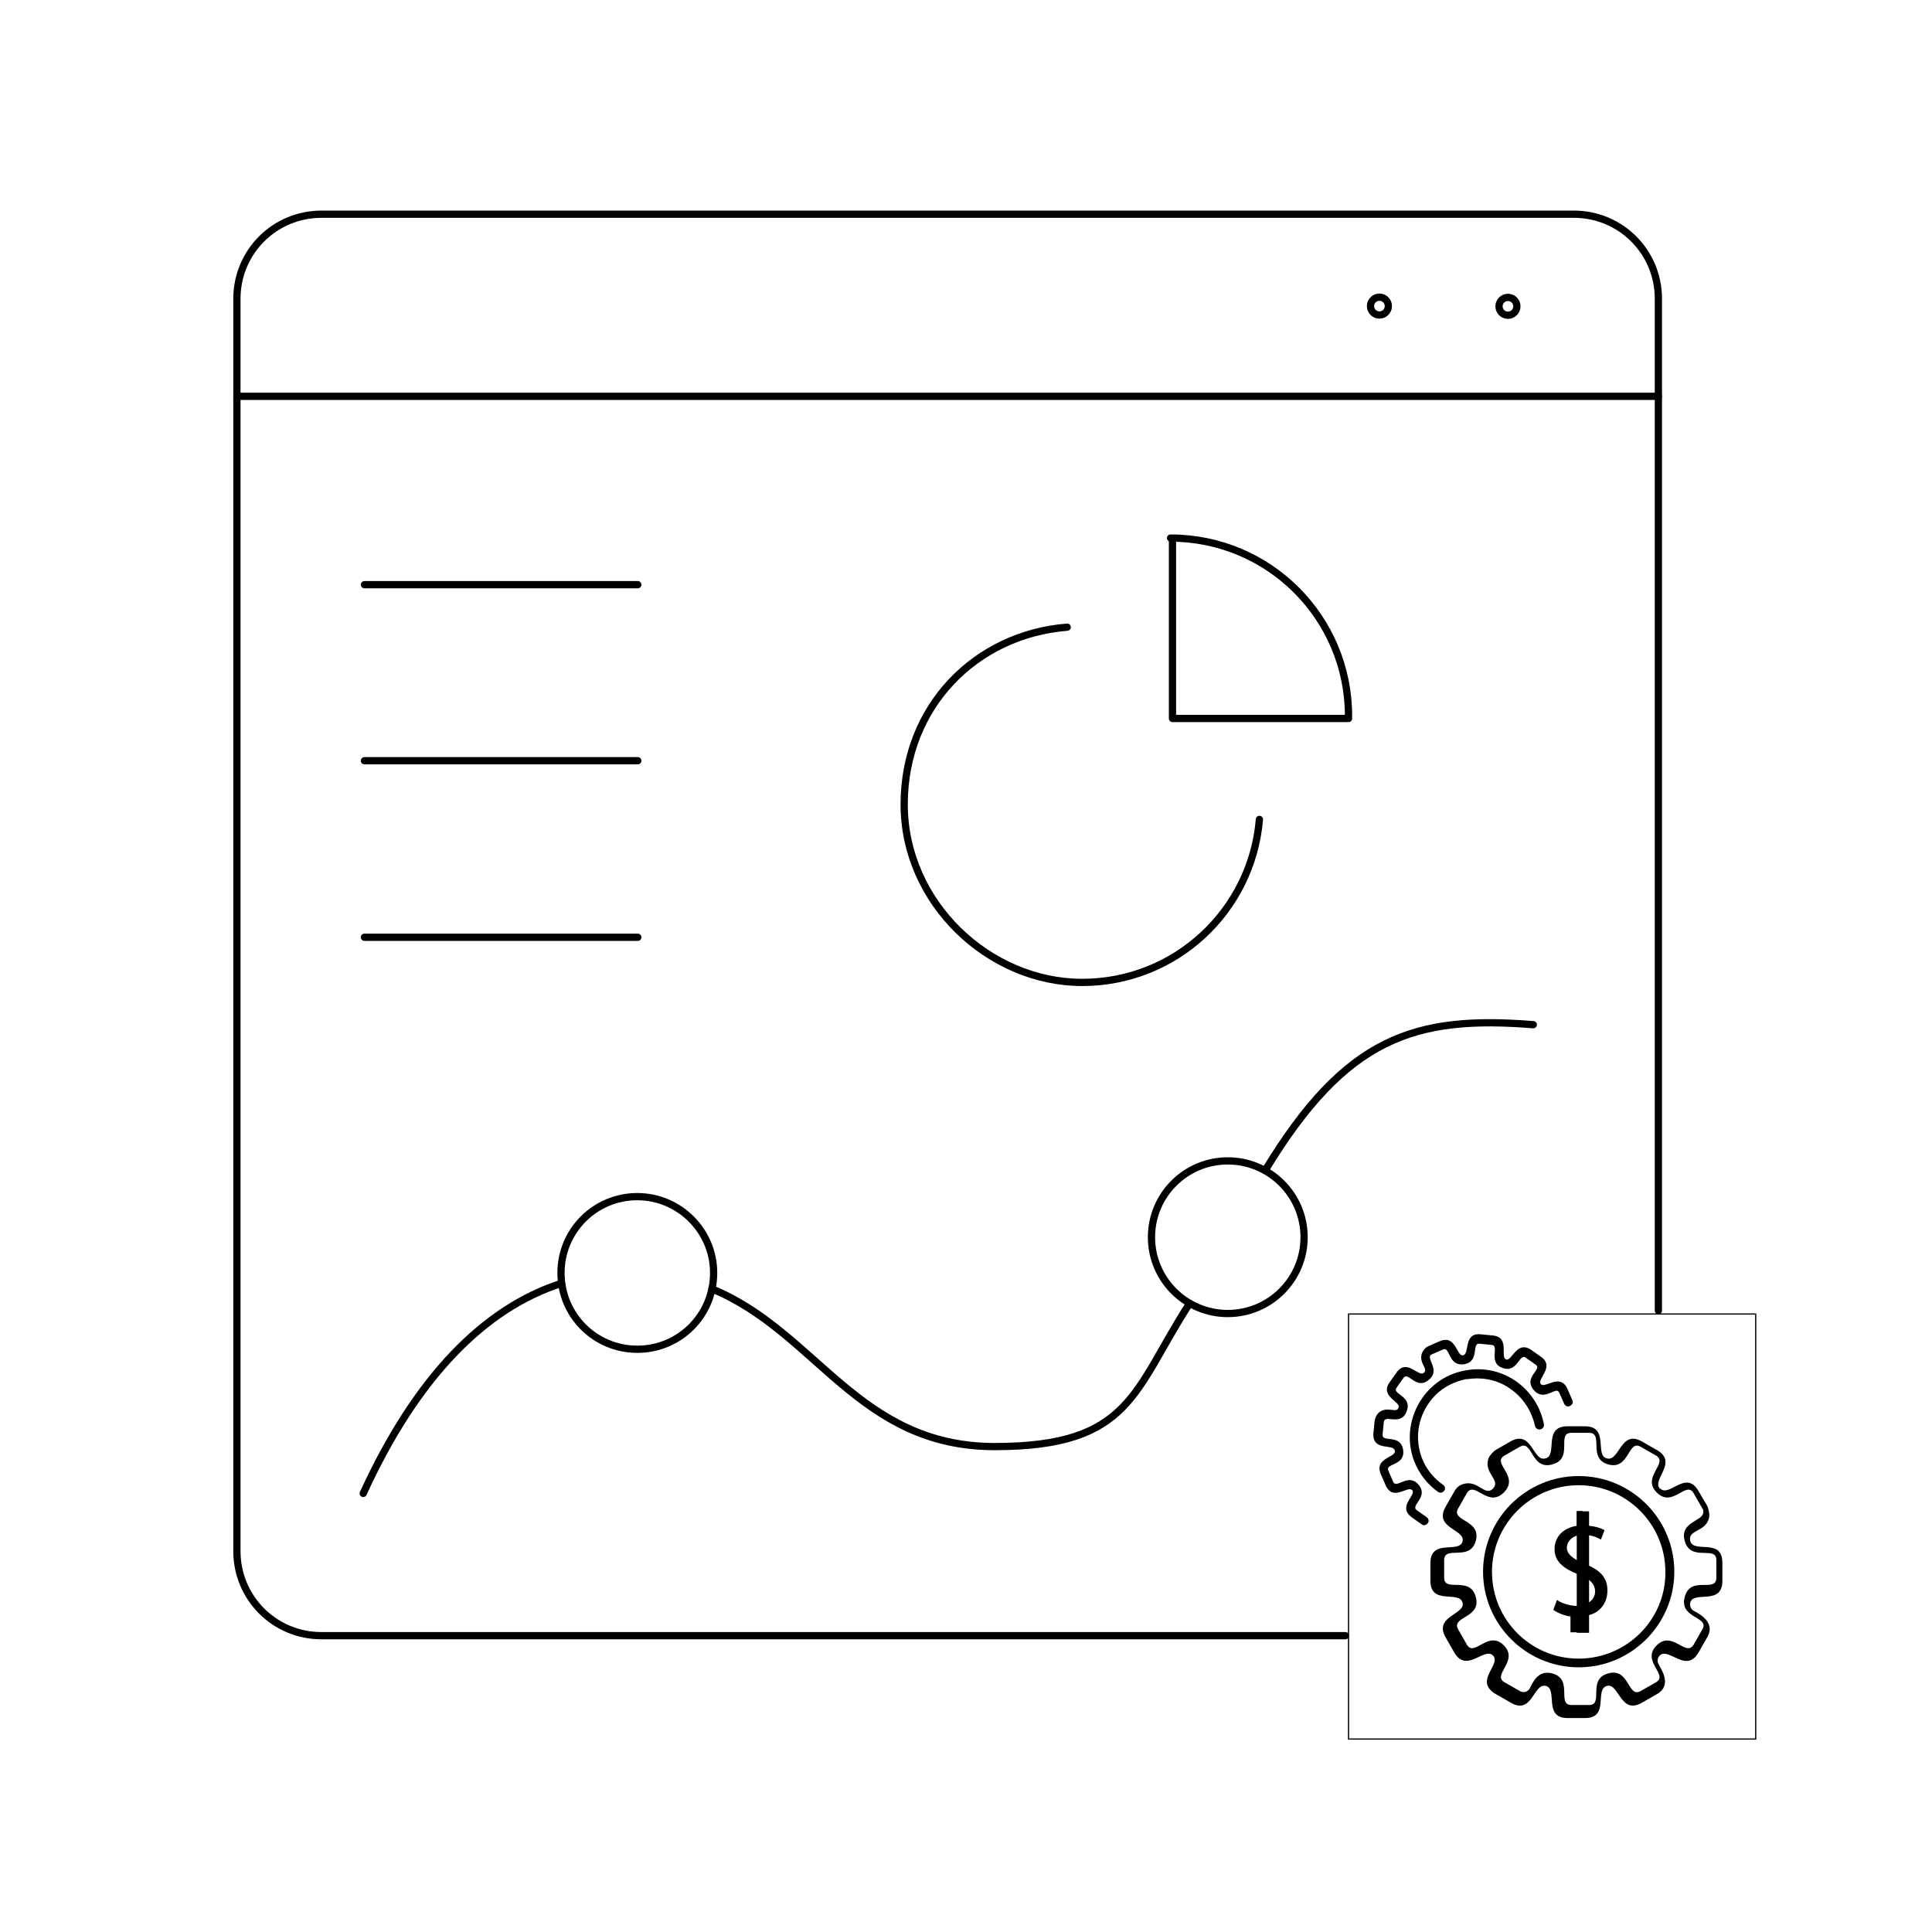 <?xml version="1.0" encoding="UTF-8"?>
<svg xmlns="http://www.w3.org/2000/svg" version="1.1" xmlns:xlink="http://www.w3.org/1999/xlink" viewBox="0 0 800 800">
  <defs>
    <style>
      .cls-1 {
        stroke-miterlimit: 10;
        stroke-width: .5px;
      }

      .cls-1, .cls-2, .cls-3, .cls-4 {
        fill: none;
      }

      .cls-1, .cls-3, .cls-4 {
        stroke: #000;
      }

      .cls-5 {
        clip-path: url(#clippath-21);
      }

      .cls-6 {
        clip-path: url(#clippath-6);
      }

      .cls-7 {
        clip-path: url(#clippath-7);
      }

      .cls-8 {
        clip-path: url(#clippath-17);
      }

      .cls-9 {
        clip-path: url(#clippath-15);
      }

      .cls-10 {
        fill: #010102;
      }

      .cls-11 {
        clip-path: url(#clippath-18);
      }

      .cls-12 {
        clip-path: url(#clippath-4);
      }

      .cls-13 {
        clip-path: url(#clippath-22);
      }

      .cls-14 {
        clip-path: url(#clippath-23);
      }

      .cls-15 {
        clip-path: url(#clippath-9);
      }

      .cls-16 {
        clip-path: url(#clippath-10);
      }

      .cls-17 {
        clip-path: url(#clippath-11);
      }

      .cls-3 {
        stroke-width: 3px;
      }

      .cls-3, .cls-4 {
        stroke-linecap: round;
        stroke-linejoin: round;
      }

      .cls-18 {
        clip-path: url(#clippath-5);
      }

      .cls-19 {
        clip-path: url(#clippath-20);
      }

      .cls-20 {
        clip-path: url(#clippath-8);
      }

      .cls-21 {
        clip-path: url(#clippath-3);
      }

      .cls-4 {
        stroke-width: 3px;
      }

      .cls-22 {
        clip-path: url(#clippath-12);
      }

      .cls-23 {
        clip-path: url(#clippath-14);
      }

      .cls-24 {
        clip-path: url(#clippath-19);
      }

      .cls-25 {
        clip-path: url(#clippath-16);
      }

      .cls-26 {
        clip-path: url(#clippath-2);
      }

      .cls-27 {
        clip-path: url(#clippath-13);
      }

      .cls-28 {
        fill: #010103;
      }

      .cls-29 {
        clip-path: url(#clippath-24);
      }
    </style>
    <clipPath id="clippath">
      <rect class="cls-2" width="800" height="800"/>
    </clipPath>
    <clipPath id="clippath-1">
      <rect class="cls-2" width="800" height="800"/>
    </clipPath>
    <clipPath id="clippath-2">
      <rect class="cls-2" x="-142.2" y="27" width="1069.2" height="712"/>
    </clipPath>
    <clipPath id="clippath-3">
      <rect class="cls-2" x="-142.2" y="27" width="1069.2" height="712"/>
    </clipPath>
    <clipPath id="clippath-4">
      <rect class="cls-2" x="-142.2" y="27" width="1069.2" height="712"/>
    </clipPath>
    <clipPath id="clippath-5">
      <rect class="cls-2" x="-49.3" y="87.2" width="1069.2" height="712" transform="translate(-115.3 176.2) rotate(-18.4)"/>
    </clipPath>
    <clipPath id="clippath-6">
      <rect class="cls-2" x="-52" y="70.4" width="1069.2" height="712" transform="translate(-110.1 174.5) rotate(-18.4)"/>
    </clipPath>
    <clipPath id="clippath-7">
      <rect class="cls-2" x="-142.2" y="27" width="1069.2" height="712"/>
    </clipPath>
    <clipPath id="clippath-8">
      <rect class="cls-2" x="-142.2" y="27" width="1069.2" height="712"/>
    </clipPath>
    <clipPath id="clippath-9">
      <rect class="cls-2" x="-142.2" y="27" width="1069.2" height="712"/>
    </clipPath>
    <clipPath id="clippath-10">
      <rect class="cls-2" x="-142.2" y="27" width="1069.2" height="712"/>
    </clipPath>
    <clipPath id="clippath-11">
      <rect class="cls-2" x="-142.2" y="27" width="1069.2" height="712"/>
    </clipPath>
    <clipPath id="clippath-12">
      <rect class="cls-2" x="-142.2" y="27" width="1069.2" height="712"/>
    </clipPath>
    <clipPath id="clippath-13">
      <rect class="cls-2" x="-142.2" y="27" width="1069.2" height="712"/>
    </clipPath>
    <clipPath id="clippath-14">
      <rect class="cls-2" x="-142.2" y="27" width="1069.2" height="712"/>
    </clipPath>
    <clipPath id="clippath-15">
      <rect class="cls-2" x="-142.2" y="27" width="1069.2" height="712"/>
    </clipPath>
    <clipPath id="clippath-16">
      <rect class="cls-2" x="-142.2" y="27" width="1069.2" height="712"/>
    </clipPath>
    <clipPath id="clippath-17">
      <rect class="cls-2" x="-142.2" y="27" width="1069.2" height="712"/>
    </clipPath>
    <clipPath id="clippath-18">
      <rect class="cls-2" x="-142.2" y="27" width="1069.2" height="712"/>
    </clipPath>
    <clipPath id="clippath-19">
      <rect class="cls-2" x="-142.2" y="27" width="1069.2" height="712"/>
    </clipPath>
    <clipPath id="clippath-20">
      <rect class="cls-2" x="-142.2" y="27" width="1069.2" height="712"/>
    </clipPath>
    <clipPath id="clippath-21">
      <rect class="cls-2" x="-142.2" y="27" width="1069.2" height="712"/>
    </clipPath>
    <clipPath id="clippath-22">
      <rect class="cls-2" x="-142.2" y="27" width="1069.2" height="712"/>
    </clipPath>
    <clipPath id="clippath-23">
      <rect class="cls-2" x="-142.2" y="27" width="1069.2" height="712"/>
    </clipPath>
    <clipPath id="clippath-24">
      <rect class="cls-2" x="-142.2" y="27" width="1069.2" height="712"/>
    </clipPath>
  </defs>
  <!-- Generator: Adobe Illustrator 28.7.1, SVG Export Plug-In . SVG Version: 1.2.0 Build 142)  -->
  <g>
    <g id="Ebene_1">
      <g class="cls-26">
        <g>
          <g class="cls-21">
            <path class="cls-4" d="M686.7,542.7V123.7c0-19.4-15.6-35-35-35H133.1c-19.4,0-35,15.6-35,35v518.6c0,19.4,15.6,35,35,35h424"/>
          </g>
          <g class="cls-12">
            <line class="cls-4" x1="686.7" y1="164.1" x2="98.1" y2="164.1"/>
          </g>
          <g class="cls-18">
            <circle class="cls-3" cx="624.4" cy="126.6" r="3.7" transform="translate(-12.2 101.7) rotate(-9.2)"/>
          </g>
          <g class="cls-6">
            <circle class="cls-3" cx="571.2" cy="126.6" r="3.7" transform="translate(-12.9 93.1) rotate(-9.2)"/>
          </g>
          <g class="cls-7">
            <line class="cls-4" x1="264.1" y1="242.1" x2="150.9" y2="242.1"/>
          </g>
          <g class="cls-20">
            <line class="cls-4" x1="264.1" y1="315" x2="150.9" y2="315"/>
          </g>
          <g class="cls-15">
            <line class="cls-4" x1="264.1" y1="388.1" x2="150.9" y2="388.1"/>
          </g>
          <g class="cls-16">
            <path class="cls-4" d="M523.9,484.6c33.5-55.2,61.9-64.2,111-60.3"/>
          </g>
          <g class="cls-17">
            <path class="cls-4" d="M294.8,533.7c43.3,17.8,60.5,65.3,117.1,65.3s57.4-23.3,80.7-59.3"/>
          </g>
          <g class="cls-22">
            <path class="cls-4" d="M150.4,618.4c22.1-48.3,50.3-76.8,82.1-87"/>
          </g>
          <g class="cls-27">
            <path class="cls-4" d="M521.5,339.3c-3.2,37.9-34.8,67.5-73.4,67.5s-73.7-33-73.7-73.7,29.7-70.4,67.5-73.4"/>
          </g>
          <g class="cls-23">
            <path class="cls-4" d="M484.7,222.8c40.8,0,73.7,33,73.7,73.7"/>
          </g>
          <g class="cls-9">
            <polyline class="cls-4" points="485.5 224.5 485.5 297.5 558.4 297.5"/>
          </g>
          <circle class="cls-4" cx="508.4" cy="512.3" r="31.6"/>
          <g class="cls-25">
            <path class="cls-4" d="M295.5,527.1c0,17.5-14.1,31.6-31.6,31.6s-31.6-14.1-31.6-31.6,14.1-31.6,31.6-31.6c17.3,0,31.6,14.1,31.6,31.6Z"/>
          </g>
          <g class="cls-8">
            <rect class="cls-2" x="559.8" y="542.7" width="168.6" height="176"/>
          </g>
          <g class="cls-11">
            <rect class="cls-1" x="558.4" y="544.1" width="168.6" height="176"/>
          </g>
          <g class="cls-24">
            <path class="cls-28" d="M653.7,611.2c-21.9,0-39.6,17.8-39.6,39.6s17.8,39.6,39.6,39.6,39.6-17.8,39.6-39.6-17.7-39.6-39.6-39.6M653.7,686.8c-19.9,0-35.9-16.1-35.9-35.9s16.1-35.9,35.9-35.9,35.9,16.1,35.9,35.9c.2,19.7-16,35.9-35.9,35.9"/>
          </g>
          <g class="cls-19">
            <path class="cls-28" d="M687.4,616.5s-.2,0,0,0c-3.7-3.7,7.6-10.9-1.2-16l-6.3-3.6c-8.8-5.1-9.3,8.3-14.4,7h-.2c-5.1-1.4,1.2-13.3-9-13.3h-7.3c-10.2,0-3.9,11.9-9,13.3h-.2c-5.1,1.4-5.4-12.1-14.4-7l-5.9,3.4c-1.2.7-2.7,2.4-3.2,3.7-2,6.1,5.3,8.8,1.9,12.4h0c-3.6,3.6-6.5-4.6-13.3-1.5-1.2.5-2,1.5-2.7,2.7l-3.6,6.3c-5.1,9,8.3,9.3,7,14.4h0c-1.4,5.1-13.3-1.4-13.3,9v7.3c0,10.2,11.9,3.9,13.3,9h0c1.4,4.9-12.1,5.6-7,14.4l3.6,6.3c5.1,8.7,12.4-2.4,16,1.2h0c3.7,3.7-8.2,10.5,1.2,16l6.3,3.6c8.8,5.1,9.3-8.3,14.4-7h0c5.1,1.4-1.2,13.3,9,13.3h7.3c10.2,0,3.7-11.9,9-13.3h0c4.9-1.4,5.6,12.1,14.4,7l6.3-3.6c6.5-3.7,1.7-10.4.7-12.4-.7-1.2-.5-2.7.5-3.6h0c3.6-3.6,10.9,7.6,16-1.2l3.6-6.3c3.9-6.6-4.2-10.2-5.6-11-1.2-.7-1.7-2-1.4-3.4h0c1.4-5.1,13.3,1.4,13.3-9v-7.5c0-10.5-11.9-3.7-13.3-9h0c-1.2-4.8,6.5-3.6,7.8-9.7.3-1.4-.2-3.6-.8-4.9l-3.6-6.1c-5.1-9-12.1,2.7-15.8-1M705.2,626.8c-.8,3.1-9.7,3.7-7.6,11.2h0c2.4,9,13.1,1.7,13.1,8v7.3c0,6.5-10.7-1.2-13.1,8h0c-2.4,9,10.5,8,7.3,13.4l-3.6,6.3c-3.2,5.4-8.8-6.1-15.3.3h0c-6.6,6.6,5.1,12.2-.3,15.3l-6.3,3.6c-5.4,3.2-4.6-9.7-13.4-7.3h0c-9,2.4-1.7,13.1-8,13.1h-7.3c-6.3,0,1-10.7-8-13.1h0c-5.8-1.5-8,3.7-9.3,6.3-.8,1.4-2.7,1.9-4.1,1l-6.3-3.6c-5.4-3.1,6.1-8.8-.3-15.3h0c-6.5-6.5-12.2,5.1-15.3-.3l-3.6-6.3c-3.1-5.4,9.7-4.6,7.3-13.4h0c-2.4-9-13.1-1.7-13.1-8v-7.3c0-6.3,10.7.8,13.1-8h0c2.4-8.8-10.5-8-7.3-13.4l3.6-6.3c3.2-5.4,8.7,6.3,15.3-.3h0c6.8-6.8-5.3-12.1.3-15.3l6.3-3.6c5.4-3.1,4.6,9.7,13.4,7.3h0c9.2-2.4,1.5-13.1,8-13.1h7.3c6.3,0-.8,10.7,8,13.1h0c8.8,2.4,8-10.5,13.4-7.3l6.3,3.6c5.4,3.1-6.1,8.8.3,15.3h0c6.6,6.6,12.2-5.1,15.3.3l3.6,6.3c.5.5.5,1.4.3,2.2"/>
          </g>
          <g class="cls-5">
            <path class="cls-28" d="M607.5,571.1c6.5-1,12.9.3,18.2,4.2,5.1,3.6,8.5,9,9.9,15.1.2,1,1.2,1.7,2.2,1.5s1.7-1.2,1.5-2.2c-1.4-7.1-5.4-13.3-11.2-17.5-6.1-4.4-13.6-6.1-20.9-4.8-7.5,1.2-13.9,5.3-18.2,11.4-5.4,7.6-6.8,17.5-3.4,26.3,2,5.1,5.4,9.5,9.9,12.7.3.2.7.3,1,.3.5,0,1.2-.3,1.5-.8.7-.8.3-2-.5-2.5-3.9-2.7-7-6.6-8.7-11-2.9-7.6-1.9-16.1,2.9-22.9,3.7-5.3,9.3-8.7,15.8-9.9"/>
          </g>
          <g class="cls-13">
            <path class="cls-28" d="M577.6,600.8s0,.2,0,0c.5,2.7-8.8,2.9-5.8,9.7l2,4.6c3.1,6.8,9.2-.2,11,2,1.7,2-6.3,6.8-.2,11.2l4.1,2.9c.8.7,2,.3,2.5-.5.7-.8.3-2-.5-2.5l-4.1-2.9c-2.7-2,5.1-5.4.8-10.5h0c-4.2-5.1-9.2,1.9-10.5-1.2l-2-4.6c-1.5-3.2,7.1-1.9,6.1-8.7h0c-1.2-6.8-8.8-2.7-8.5-6.3l.5-5.1c.3-3.6,7.1,2,9.5-4.6,2.4-6.3-6.3-7-4.2-9.7l2.9-4.1c2-2.7,5.3,5.3,10.5.8,5.1-4.2-1.9-9.2,1.2-10.5l4.6-2c3.1-1.4,2,7.1,8.8,6.1,6.6-1.2,2.9-8.8,6.3-8.5l5.1.5c3.4.3-1.7,7.3,4.4,9.5h0c6.3,2.4,7-6.3,9.7-4.2l4.1,2.9c2.9,2-5.3,5.1-.8,10.5,3.7,4.4,8.2-.2,9.7.3.8.3.7.5,2.9,5.4.5,1,1.5,1.4,2.5.8s1.4-1.5.8-2.5l-2-4.6c-3.1-6.6-9.3.2-11-1.9h0c-1.7-2,5.9-7.1.2-11.2l-4.1-2.9c-6.1-4.2-8,4.8-10.5,3.9h0c-2.5-1,1.7-9.2-5.4-9.9l-5.1-.5c-7.3-.7-4.4,8.2-7.3,8.7-2.7.5-2.9-8.8-9.7-5.8l-4.6,2c-1.2.5-2.2,1.7-2.7,2.9-1.5,4.2,2.9,6.5.7,8.2-2.2,1.7-7-6.1-11.2-.2l-2.9,4.1c-4.2,5.9,4.8,8,3.7,10.5-.8,2.5-4.6-.8-8,1.9-1,.8-1.7,2.2-1.9,3.6l-.5,5.1c-.5,7.6,8.3,4.2,8.8,7.1"/>
          </g>
          <g class="cls-14">
            <path class="cls-10" d="M650.3,676.1v-6.8c-1.5,0-5.1-1.2-7.1-2.7l1.5-4.1c2,1.4,5.3,2.5,8.7,2.5s7.1-2.5,7.1-5.9-2.4-5.4-6.8-7.1c-6.1-2.4-10-5.3-10-10.5s3.6-8.8,9.2-9.7v-6.1h2.5v5.9c4.8.2,7.1,1,9,2l-1.5,3.9c-1.2-.7-3.7-2-7.6-2s-6.5,2.7-6.5,5.3,2.2,4.6,7.5,6.8c6.3,2.5,9.3,5.6,9.3,11s-3.4,9.3-7.8,10.2v7.1h-7.5v.2Z"/>
          </g>
          <g class="cls-29">
            <rect class="cls-10" x="652.9" y="625.8" width="5.1" height="50.3"/>
          </g>
        </g>
      </g>
    </g>
  </g>
</svg>